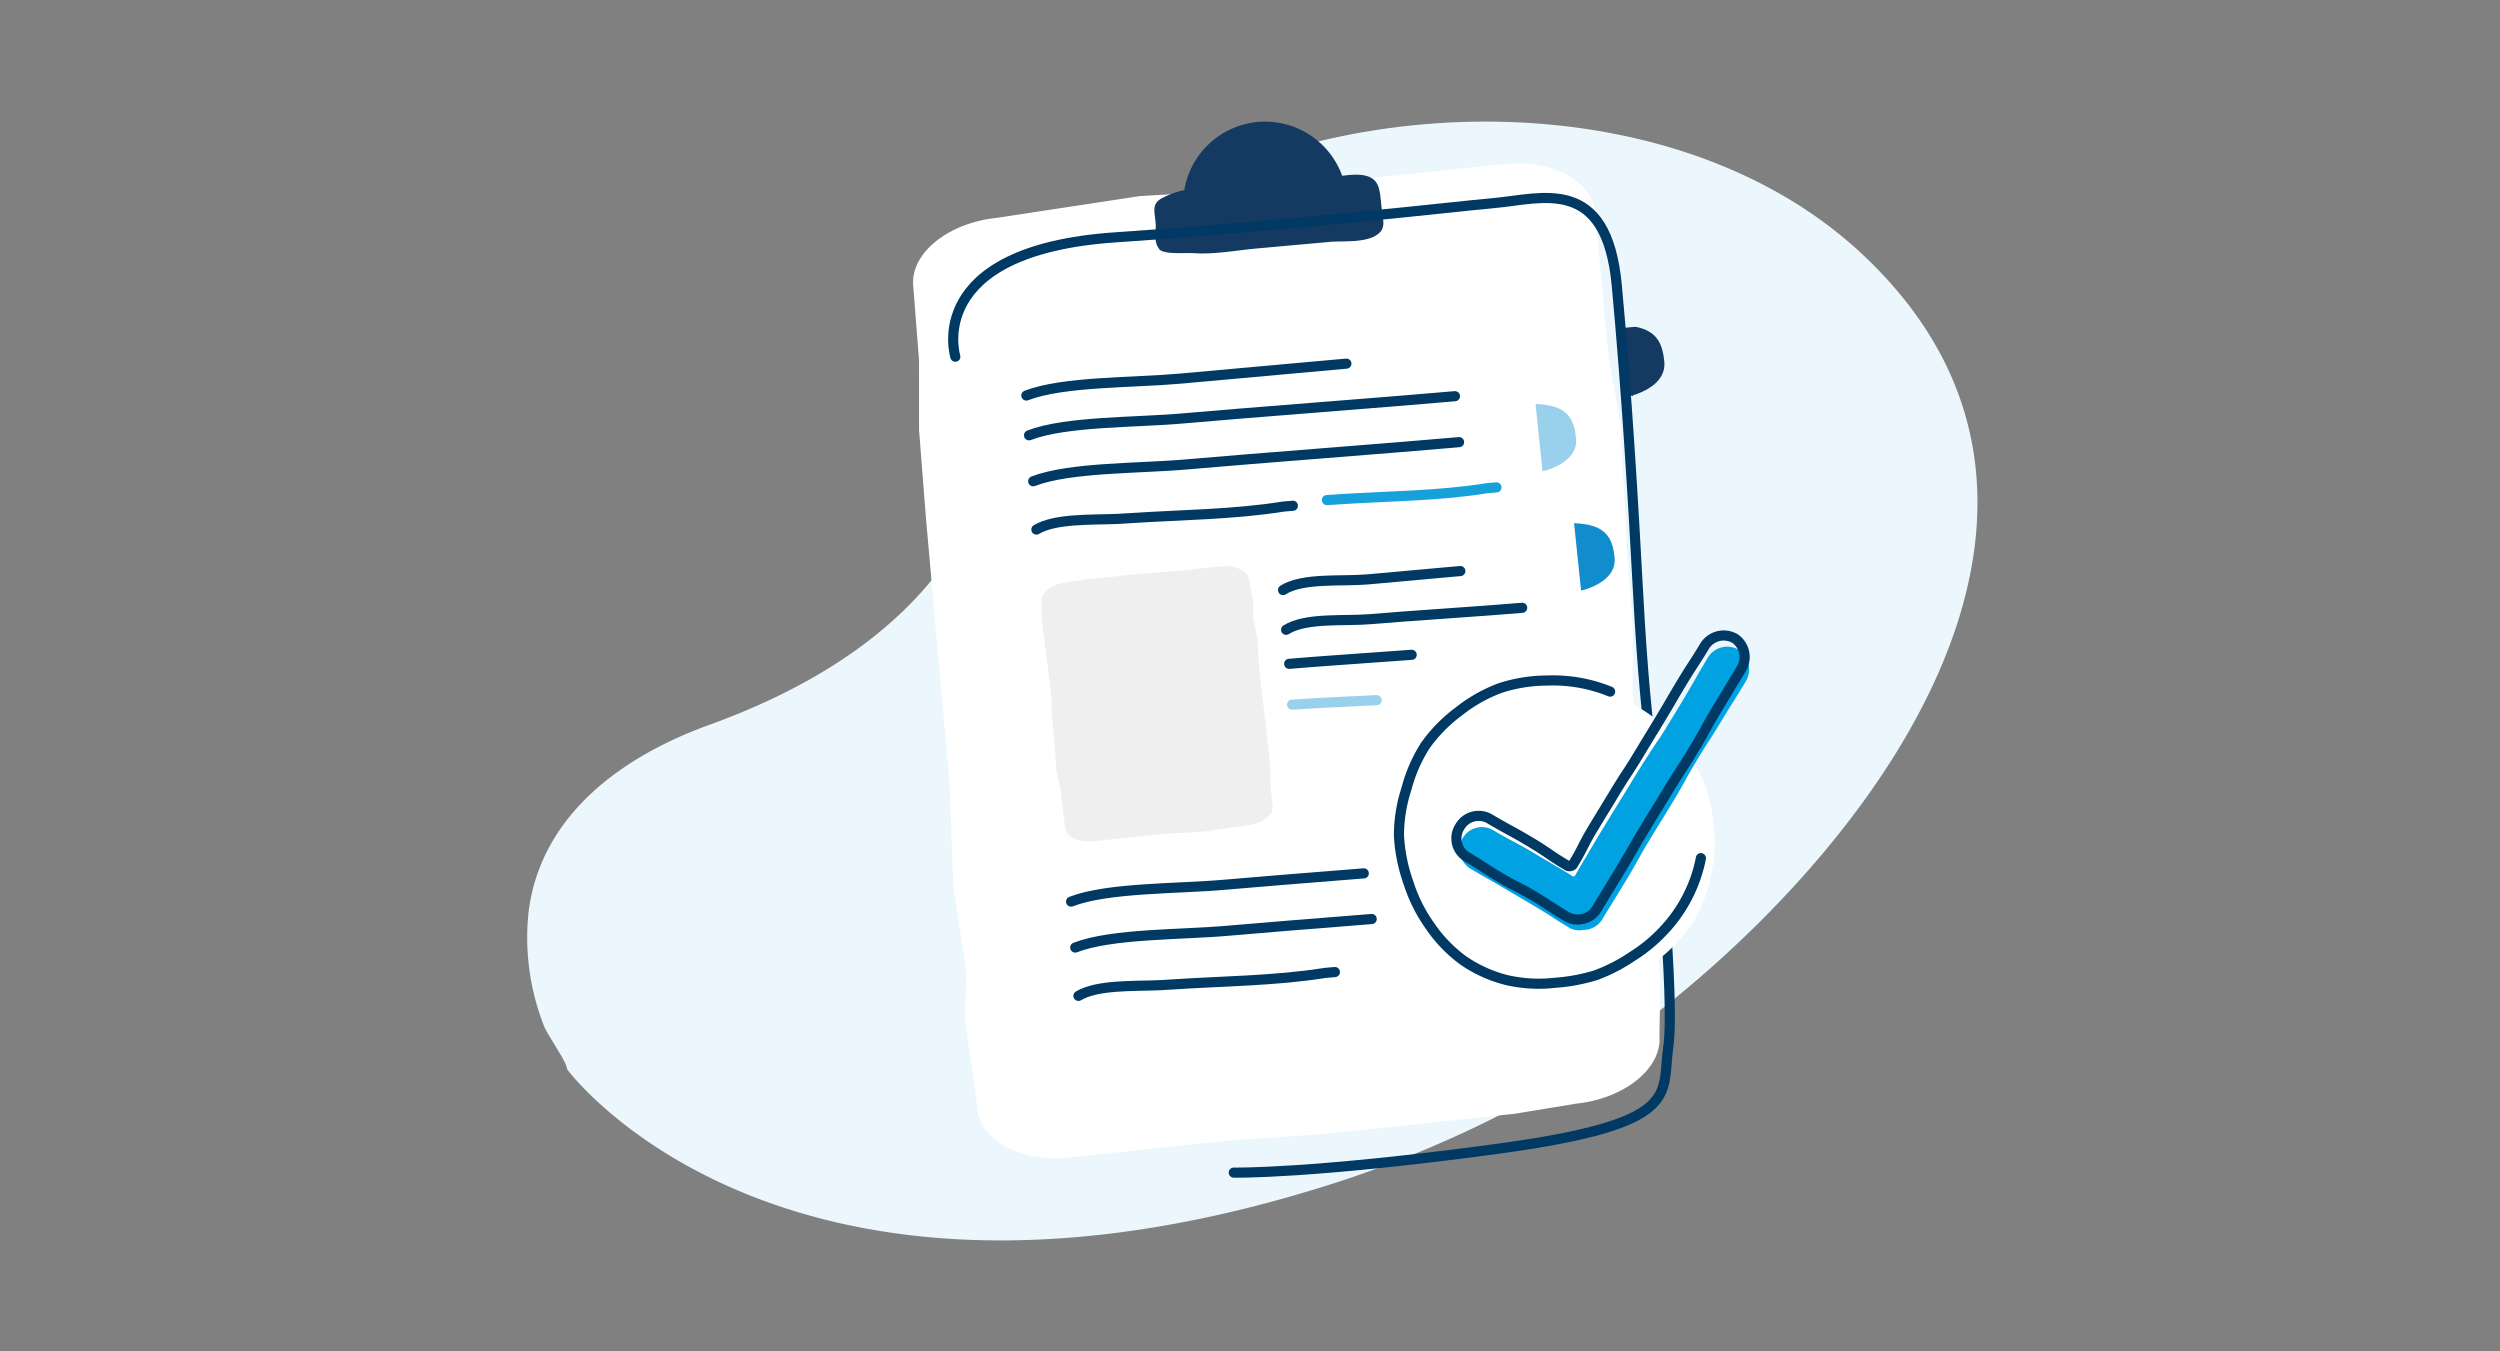 <svg xmlns="http://www.w3.org/2000/svg" width="370" height="200" viewBox="0 0 370 200"><rect x="0" y="0" width="370" height="200" fill="#808080" stroke="none"/><defs><style>.a,.d,.e,.f{fill:none;}.b{fill:#ebf7fd;}.c{fill:#fff;}.d{stroke:#003963;}.d,.e,.f{stroke-linecap:round;stroke-linejoin:round;stroke-width:1.5px;}.e{stroke:#17a1db;}.f{stroke:#99d1ed;}.g{fill:#f0eff0;}.h{fill:#143a62;}.i{fill:#99d1ed;}.j{fill:#118dcd;}.k{fill:#00a2e2;}</style></defs><g transform="translate(-124 -1235)"><g transform="translate(81 822)"><path class="a" d="M0,0H370V200H0Z" transform="translate(43 413)"/><g transform="translate(121 431)"><path class="b" d="M1368.988,1502.154c-.023-1.1-2.9-5.025-3.436-6.447a35.652,35.652,0,0,1-2.27-16.863c1.8-14.389,13.966-23.051,26.689-27.651,27.51-9.946,37.669-25.067,41.241-36.663,5.056-16.412,6.857-29.583,24.194-39.856,30.239-17.918,78.48-18.169,105.182,6.769,47.146,44.034-13.709,107.473-54.417,127.905a168.421,168.421,0,0,1-25.918,10.369c-80.182,24.732-111.264-17.563-111.264-17.563" transform="translate(-1363.05 -1361.894)"/><g transform="translate(57.133)"><g transform="translate(0)"><path class="c" d="M-429.283,308.5a19.369,19.369,0,0,0,2.992-.09l23.3-2.474,14.548-1.014,20.606-2.19,7.349-.778,9.162-1.507c7.171-.762,12.681-5.229,12.311-9.978l.135-8.584-4.1-42.169,0-10.259-.791-10.114-1.029-19.526-1.736-9.9-2-21.3c-.318-4.073-4.853-7.028-10.657-7.31a19.46,19.46,0,0,0-2.995.088l-15.329,1.631-17.963,1.907-20.458,1.2-21.215,3.227c-7.171.763-12.681,5.229-12.311,9.978l.864,11.058.006,10.36,1.038,13.256,3.484,39.171.55,15.213,1.9,12.345-.148,7.38,1.824,13.073c.318,4.07,4.855,7.028,10.66,7.31" transform="translate(449.483 -155.109)"/><path class="d" d="M-423.3,212.288c5.417-2.1,15.826-1.873,22.776-2.5l24.588-2.217" transform="translate(440.068 -171.752)"/><path class="d" d="M-422.682,220.881c5.417-2.1,15.826-1.874,22.776-2.5,8.2-.739,32.06-2.548,40.257-3.288" transform="translate(439.847 -174.456)"/><path class="d" d="M-363.986,258.31c2.939-1.873,8.756-1.236,12.609-1.584l13.63-1.229" transform="translate(418.744 -188.983)"/><path class="d" d="M-363.276,267.247c2.939-1.873,8.756-1.236,12.609-1.584,4.543-.409,17.787-1.261,22.33-1.67" transform="translate(418.488 -192.038)"/><path class="d" d="M-344.437,274.852c-5.872.437-14.61,1.019-18.13,1.337" transform="translate(418.233 -195.942)"/><path class="d" d="M-421.725,231.5c5.418-2.1,15.826-1.874,22.776-2.5,8.2-.739,32.061-2.548,40.257-3.288" transform="translate(439.503 -178.273)"/><path class="d" d="M-420.984,243.936c2.805-1.66,7.987-1.414,12.043-1.579.579-.023,1.136-.055,1.659-.1,7.555-.51,15.4-.532,22.838-1.724.531-.044,1.008-.084,1.419-.121" transform="translate(439.236 -183.559)"/><path class="d" d="M-412.966,329.537c5.417-2.1,15.826-1.874,22.776-2.5,4.169-.376,12.391-1.029,20.544-1.677" transform="translate(436.354 -214.101)"/><path class="d" d="M-412.009,340.128c5.417-2.1,15.826-1.874,22.776-2.5,4.264-.384,12.768-1.059,21.1-1.721" transform="translate(436.01 -217.893)"/><path class="d" d="M-411.268,351.688c2.8-1.659,7.987-1.414,12.042-1.579.58-.024,1.136-.056,1.659-.1,7.555-.51,15.4-.532,22.838-1.723.531-.044,1.008-.085,1.419-.122" transform="translate(435.743 -222.299)"/><path class="e" d="M-353.847,238.041c.561-.022,1.1-.052,1.606-.1,7.314-.488,14.908-.487,22.109-1.658.514-.042.975-.081,1.374-.117" transform="translate(415.098 -182.034)"/><path class="f" d="M-361.892,286c.561-.022,1.1-.053,1.606-.1,3.6-.24,7.258-.362,10.91-.563" transform="translate(417.991 -199.713)"/><path class="g" d="M-392.37,254.369a6.562,6.562,0,0,0-.911.032l-7.089.737-4.43.314-6.27.653-2.236.232-2.785.437c-2.181.227-3.839,1.471-3.7,2.78v2.367l1.455,11.614.049,2.828.29,2.786.408,5.38.577,2.726.714,5.867c.117,1.122,1.513,1.926,3.284,1.99a6.462,6.462,0,0,0,.913-.031l4.664-.485,5.466-.569,6.23-.379,6.45-.94c2.182-.227,3.84-1.471,3.7-2.78l-.316-3.046-.052-2.856-.38-3.651-1.252-10.789-.241-4.192-.64-3.4.009-2.034-.619-3.6c-.116-1.121-1.513-1.926-3.284-1.99" transform="translate(438.812 -188.576)"/><path class="h" d="M-359.873,164.878l-.141.016c-.022-.136-.043-.265-.06-.382-.159-1.124-.151-2.937-.812-3.872-1.013-1.431-3.292-1.191-5.035-.979a12.144,12.144,0,0,0-12.5-7.967,12.142,12.142,0,0,0-10.867,10.069,14.025,14.025,0,0,0-3.238,1.171c-1.645.867-1.165,1.941-1.006,3.7.029.317.014.731,0,1.175l-.187.03.076.852.11-.018a2.669,2.669,0,0,0,.61,1.935c.835.728,3.851.424,5.041.507,3.031.211,6.271-.42,9.291-.693q5.439-.49,10.877-.98c.91-.083,2.231-.033,3.544-.128,1.638-.117,3.263-.459,4.056-1.556a2.145,2.145,0,0,0,.277-1.286c-.008-.117-.013-.234-.018-.35s-.023-.256-.039-.383l.024,0C-359.87,165.452-359.873,165.166-359.873,164.878Z" transform="translate(429.433 -151.645)"/><path class="h" d="M-284.131,209.328l-.022-.134c1.429-.429,4.984-1.823,4.65-5.029-.271-2.6-1.075-4.5-4.269-5.114l-2.178.2.821,9.275.086.512C-284.741,209.133-284.436,209.231-284.131,209.328Z" transform="translate(390.687 -168.689)"/><path class="i" d="M-305.642,216.892l1.037,9.963s5.354-1.118,4.959-4.914c-.3-2.926-1.316-4.914-6-5.049" transform="translate(397.767 -175.103)"/><path class="j" d="M-296.736,244.45l1.037,9.963s5.354-1.118,4.958-4.914c-.3-2.926-1.316-4.914-6-5.049" transform="translate(394.565 -185.011)"/><path class="d" d="M-439.893,192.782s-4.856-15.7,23.614-17.66,49.039-4.438,56.116-5.077,16.659-4.15,18.166,12.189,2.4,31.549,3.128,45.048,1.329,17.674,2.076,25.832,3.442,34.672,2.415,41.844,2.2,11.334-25.4,15.072-38.905,3.508-38.905,3.508" transform="translate(446.148 -157.989)"/><g transform="translate(73.85 83.824)"><path class="c" d="M-334.059,307.309a22.122,22.122,0,0,1,.358-6.96,20.754,20.754,0,0,1,2.753-6.4,22.256,22.256,0,0,1,4.637-5.179,25.615,25.615,0,0,1,5.883-3.722,29.776,29.776,0,0,1,6.643-2.17,18.541,18.541,0,0,1,7.119-.012,19.8,19.8,0,0,1,6.513,2.826,22.428,22.428,0,0,1,5.367,4.627,24.026,24.026,0,0,1,3.761,6.04,23.463,23.463,0,0,1,1.52,6.935,22.312,22.312,0,0,1-.423,6.984,22.5,22.5,0,0,1-2.458,6.589,22.666,22.666,0,0,1-4.64,5.286,22.358,22.358,0,0,1-5.883,3.833,22.466,22.466,0,0,1-6.839,1.57,22.358,22.358,0,0,1-6.991-.4,22.509,22.509,0,0,1-6.584-2.484,22.662,22.662,0,0,1-5.291-4.636,22.2,22.2,0,0,1-3.648-5.964A22.189,22.189,0,0,1-334.059,307.309Z" transform="translate(334.176 -282.524)"/></g><g transform="translate(71.906 82.715)"><path class="d" d="M-292.516,307.084a21.255,21.255,0,0,1-2,5.749,21.429,21.429,0,0,1-3.5,4.95,22.937,22.937,0,0,1-4.669,3.852,24.966,24.966,0,0,1-5.409,2.781,27.03,27.03,0,0,1-5.991,1.113,21.29,21.29,0,0,1-7.11-.383,19.791,19.791,0,0,1-6.507-2.935,21,21,0,0,1-4.932-5.128,23.018,23.018,0,0,1-3.161-6.343,24.736,24.736,0,0,1-1.41-6.98,22.29,22.29,0,0,1,1.107-6.929,22.426,22.426,0,0,1,2.81-6.435,22.653,22.653,0,0,1,4.932-5.017,22.4,22.4,0,0,1,6.118-3.465A22.536,22.536,0,0,1-315.3,280.8a22.346,22.346,0,0,1,9.345,1.633" transform="translate(337.211 -280.793)"/></g><g transform="translate(80.902 77.696)"><path class="k" d="M-304.8,314.885a3.278,3.278,0,0,1-2.018-.239c-2.462-1.462-2.4-1.565-4.863-3.027s-2.469-1.455-4.933-2.918-2.5-1.407-4.96-2.87a3.345,3.345,0,0,1-1.118-4.567,3.265,3.265,0,0,1,4.5-1.123c2.859,1.691,2.938,1.557,5.8,3.25,2.794,1.654,5.6,3.314,5.721,3.406.238.187.451.342.691-.147.04-.082,1.788-3.077,3.968-6.7,1.291-2.146,2.775-4.492,4.071-6.636,2.117-3.5,3.993-6.307,4.183-6.557.338-.445,2.051-3.236,3.723-6.028,1.822-3.042,1.763-3.07,3.575-6.109a3.351,3.351,0,0,1,4.646-1.152,3.493,3.493,0,0,1,.98,4.655c-1.779,2.944-1.829,2.914-3.609,5.858s-1.862,2.894-3.642,5.839-1.659,3.019-3.439,5.965-1.81,2.926-3.59,5.871-1.677,3.01-3.458,5.957-1.811,2.928-3.592,5.875A3.282,3.282,0,0,1-304.8,314.885Z" transform="translate(323.166 -272.956)"/></g><g transform="translate(80.422 76.036)"><path class="d" d="M-305.614,312.391a3.277,3.277,0,0,1-1.989-.4c-2.462-1.462-2.393-1.579-4.855-3.042s-2.561-1.3-5.025-2.762-2.4-1.565-4.867-3.028a3.183,3.183,0,0,1-1.083-4.438A3.218,3.218,0,0,1-319,297.517c2.894,1.719,2.958,1.611,5.853,3.33s2.787,1.9,5.682,3.619a.66.66,0,0,0,.776-.155c1.623-2.684,1.426-2.8,3.049-5.488s1.636-2.678,3.259-5.363,1.721-2.627,3.345-5.314,1.633-2.679,3.256-5.365,1.579-2.715,3.2-5.4,1.71-2.636,3.334-5.323a3.317,3.317,0,0,1,4.611-1.191,3.346,3.346,0,0,1,.811,4.56c-1.78,2.945-1.773,2.949-3.553,5.893s-1.654,3.022-3.434,5.967-1.881,2.886-3.662,5.832-1.806,2.929-3.587,5.875-1.712,2.989-3.494,5.937-1.8,2.937-3.58,5.885A3.219,3.219,0,0,1-305.614,312.391Z" transform="translate(323.914 -270.364)"/></g></g></g></g></g></g></svg>